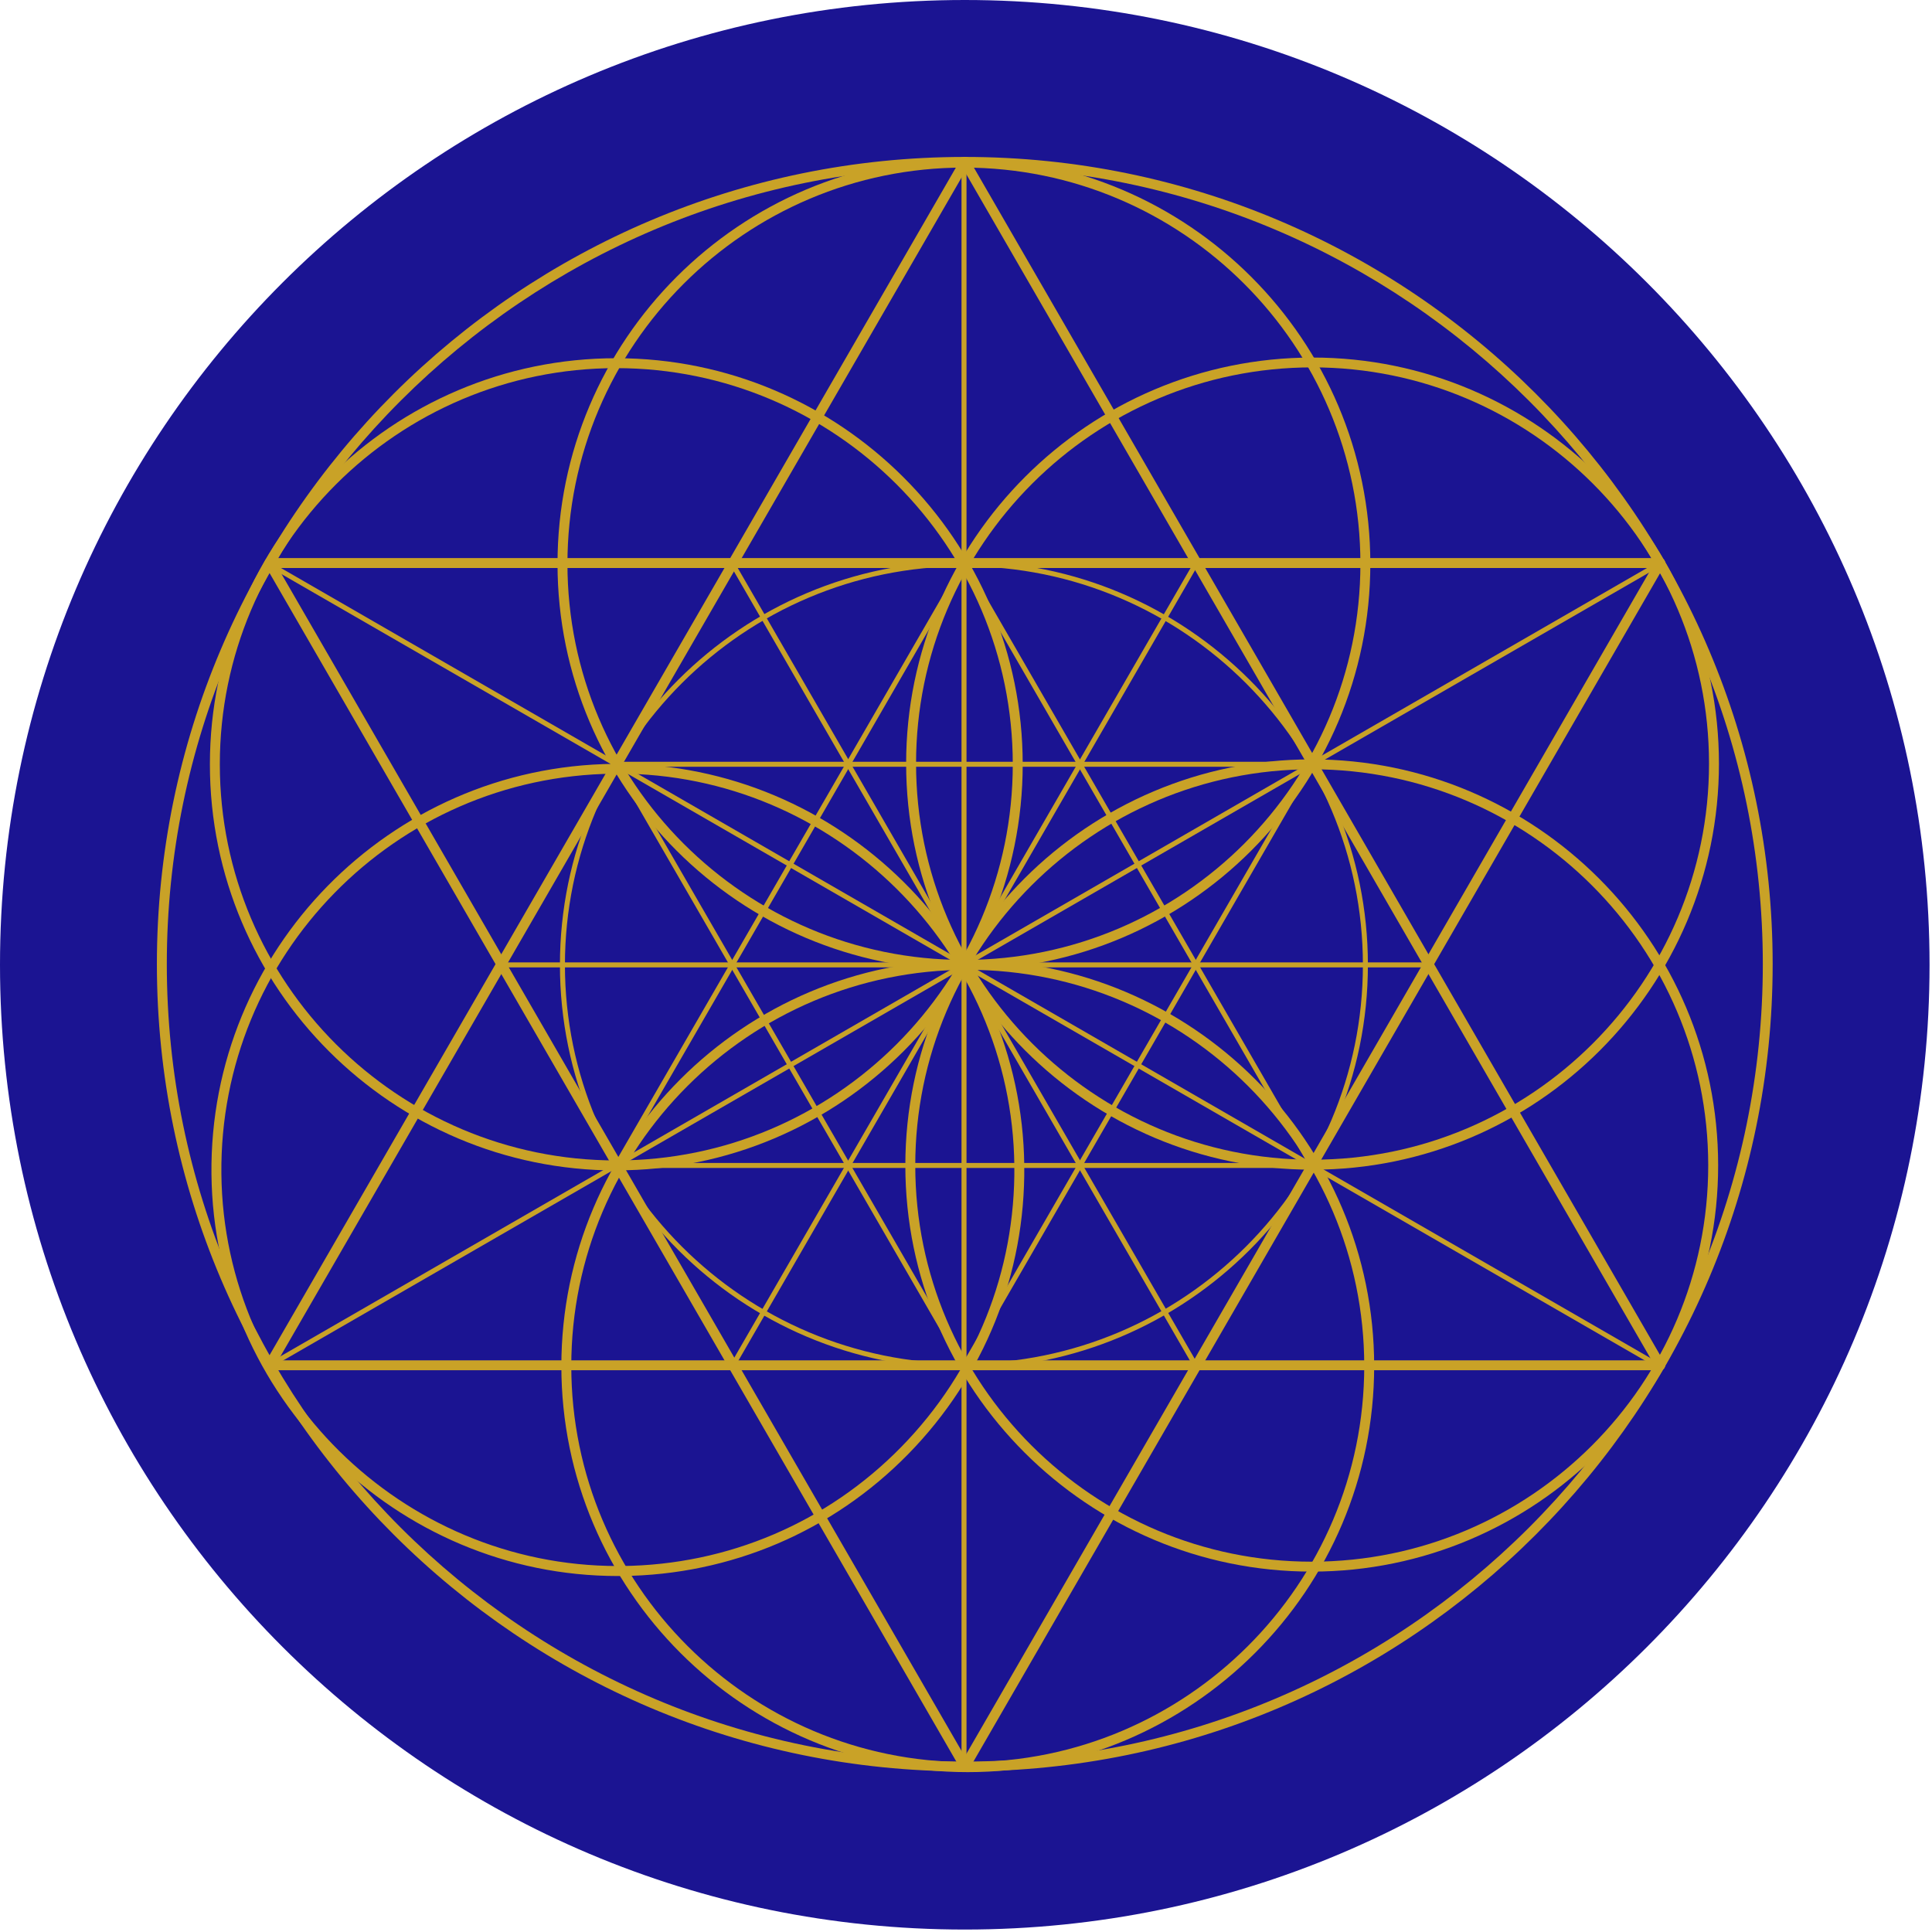 <svg xmlns="http://www.w3.org/2000/svg" width="540" height="540" viewBox="0 0 540 540" fill="none"><path d="M539.315 269.658C539.315 418.585 418.585 539.315 269.658 539.315C120.73 539.315 0 418.585 0 269.658C0 120.73 120.73 0 269.658 0C418.585 0 539.315 120.73 539.315 269.658Z" fill="#1B1492"></path><path d="M75.32 382.984C75.087 382.984 74.853 382.937 74.62 382.798C73.967 382.425 73.734 381.563 74.107 380.911L268.486 44.563C268.859 43.911 269.722 43.678 270.374 44.05C271.027 44.423 271.26 45.285 270.887 45.937L76.532 382.308C76.275 382.751 75.809 383.007 75.343 383.007" fill="#C9A227"></path><path d="M464.015 382.985H75.305C74.535 382.985 73.929 382.356 73.929 381.61C73.929 380.865 74.535 380.212 75.305 380.212H464.015C464.785 380.212 465.391 380.841 465.391 381.61C465.391 382.379 464.762 382.985 464.015 382.985Z" fill="#C9A227"></path><path d="M464.03 382.985C463.564 382.985 463.074 382.728 462.841 382.286L268.485 45.938C268.089 45.286 268.322 44.424 268.998 44.051C269.675 43.678 270.514 43.888 270.887 44.564L465.242 380.911C465.639 381.563 465.405 382.425 464.729 382.798C464.519 382.915 464.263 382.985 464.03 382.985Z" fill="#C9A227"></path><path d="M269.682 495.108C269.449 495.108 269.216 495.061 268.983 494.921C268.33 494.549 268.097 493.687 268.47 493.034L462.849 156.664C463.222 156.011 464.084 155.778 464.737 156.151C465.413 156.524 465.623 157.386 465.25 158.038L270.895 494.409C270.638 494.852 270.172 495.108 269.706 495.108" fill="#C9A227"></path><path d="M464.015 158.758H75.305C74.535 158.758 73.929 158.129 73.929 157.384C73.929 156.638 74.535 155.986 75.305 155.986H464.015C464.785 155.986 465.391 156.615 465.391 157.384C465.391 158.152 464.762 158.758 464.015 158.758Z" fill="#C9A227"></path><path d="M269.667 495.107C269.201 495.107 268.711 494.85 268.478 494.408L74.123 158.06C73.726 157.408 73.959 156.546 74.636 156.173C75.288 155.8 76.151 156.01 76.524 156.686L270.879 493.057C271.252 493.709 271.043 494.571 270.367 494.944C270.157 495.083 269.9 495.13 269.667 495.13" fill="#C9A227"></path><path d="M463.8 382.495C463.684 382.495 463.567 382.472 463.451 382.402L74.717 158.178C74.39 157.991 74.274 157.549 74.46 157.223C74.647 156.896 75.066 156.78 75.416 156.966L464.127 381.214C464.453 381.4 464.57 381.819 464.383 382.146C464.267 382.379 464.033 382.495 463.777 382.495" fill="#C9A227"></path><path d="M75.066 382.495C74.833 382.495 74.6 382.378 74.46 382.145C74.274 381.819 74.39 381.4 74.717 381.213L463.451 156.966C463.777 156.78 464.197 156.873 464.406 157.222C464.593 157.549 464.476 157.968 464.15 158.178L75.416 382.402C75.416 382.402 75.183 382.495 75.066 382.495Z" fill="#C9A227"></path><path d="M269.444 494.642C269.071 494.642 268.745 494.339 268.745 493.943V45.449C268.745 45.053 269.048 44.75 269.444 44.75C269.84 44.75 270.143 45.053 270.143 45.449V493.943C270.143 494.316 269.84 494.642 269.444 494.642Z" fill="#C9A227"></path><path d="M269.445 382.493C269.212 382.493 268.979 382.377 268.839 382.144L171.661 213.97C171.475 213.644 171.591 213.225 171.918 213.015C172.244 212.829 172.664 212.922 172.85 213.271L270.028 381.445C270.215 381.771 270.098 382.191 269.772 382.4C269.655 382.47 269.538 382.493 269.422 382.493" fill="#C9A227"></path><path d="M269.44 382.492C269.324 382.492 269.207 382.469 269.091 382.399C268.764 382.213 268.648 381.793 268.834 381.444L366.012 213.27C366.198 212.944 366.641 212.827 366.968 213.014C367.294 213.2 367.411 213.619 367.224 213.969L270.047 382.143C269.907 382.376 269.673 382.492 269.44 382.492Z" fill="#C9A227"></path><path d="M366.627 214.321H172.272C171.899 214.321 171.572 214.018 171.572 213.622C171.572 213.226 171.875 212.923 172.272 212.923H366.627C367 212.923 367.327 213.226 367.327 213.622C367.327 214.018 367.023 214.321 366.627 214.321Z" fill="#C9A227"></path><path d="M399.035 270.392H139.887C139.514 270.392 139.188 270.09 139.188 269.694C139.188 269.297 139.491 268.995 139.887 268.995H399.035C399.408 268.995 399.735 269.297 399.735 269.694C399.735 270.09 399.432 270.392 399.035 270.392Z" fill="#C9A227"></path><path d="M172.267 326.445C172.151 326.445 172.034 326.421 171.918 326.352C171.591 326.165 171.475 325.746 171.661 325.396L268.839 157.223C269.025 156.896 269.468 156.78 269.795 156.966C270.121 157.153 270.238 157.572 270.051 157.922L172.874 326.095C172.757 326.328 172.524 326.445 172.267 326.445Z" fill="#C9A227"></path><path d="M366.618 326.445C366.385 326.445 366.152 326.328 366.012 326.095L268.834 157.922C268.648 157.595 268.764 157.176 269.091 156.966C269.417 156.78 269.837 156.896 270.047 157.223L367.224 325.396C367.411 325.723 367.294 326.142 366.968 326.352C366.851 326.421 366.735 326.445 366.618 326.445Z" fill="#C9A227"></path><path d="M366.627 326.445H172.272C171.899 326.445 171.572 326.142 171.572 325.746C171.572 325.35 171.875 325.047 172.272 325.047H366.627C367 325.047 367.327 325.35 367.327 325.746C367.327 326.142 367.023 326.445 366.627 326.445Z" fill="#C9A227"></path><path d="M334.261 382.495C334.027 382.495 333.794 382.378 333.654 382.145L204.092 157.898C203.905 157.572 204.022 157.152 204.348 156.943C204.675 156.756 205.094 156.85 205.304 157.199L334.867 381.423C335.053 381.749 334.937 382.168 334.61 382.378C334.494 382.448 334.377 382.471 334.261 382.471" fill="#C9A227"></path><path d="M204.698 382.495C204.582 382.495 204.465 382.472 204.348 382.402C204.022 382.215 203.905 381.796 204.092 381.447L333.654 157.223C333.841 156.896 334.284 156.78 334.61 156.966C334.937 157.153 335.053 157.572 334.867 157.922L205.304 382.169C205.164 382.402 204.931 382.518 204.698 382.518" fill="#C9A227"></path><path d="M269.658 46.636C146.67 46.636 46.625 146.599 46.625 269.485C46.625 392.371 146.693 492.358 269.681 492.358C392.668 492.358 492.714 392.371 492.714 269.485C492.714 146.599 392.645 46.636 269.658 46.636ZM269.658 495.107C145.155 495.107 43.85 393.909 43.85 269.485C43.85 145.061 145.155 43.863 269.658 43.863C394.161 43.863 495.465 145.084 495.465 269.485C495.465 393.886 394.161 495.107 269.658 495.107Z" fill="#C9A227"></path><path d="M172.258 102.895C111.149 102.895 61.441 152.562 61.441 213.621C61.441 274.68 111.149 324.347 172.258 324.347C233.367 324.347 283.075 274.68 283.075 213.621C283.075 152.562 233.367 102.895 172.258 102.895ZM172.258 327.143C109.61 327.143 58.666 276.217 58.666 213.644C58.666 151.071 109.633 100.123 172.258 100.123C234.883 100.123 285.85 151.048 285.85 213.621C285.85 276.194 234.883 327.119 172.258 327.119" fill="#C9A227"></path><path d="M269.417 158.271C207.912 158.271 157.901 208.264 157.901 269.696C157.901 331.127 207.935 381.12 269.417 381.12C330.9 381.12 380.934 331.127 380.934 269.696C380.934 208.264 330.9 158.271 269.417 158.271ZM269.417 382.495C207.166 382.495 156.502 331.896 156.502 269.696C156.502 207.495 207.143 156.896 269.417 156.896C331.692 156.896 382.333 207.495 382.333 269.696C382.333 331.896 331.692 382.495 269.417 382.495Z" fill="#C9A227"></path><path d="M269.42 46.845C208.311 46.845 158.603 96.512 158.603 157.571C158.603 218.63 208.311 268.297 269.42 268.297C330.529 268.297 380.237 218.63 380.237 157.571C380.237 96.512 330.529 46.845 269.42 46.845ZM269.42 271.069C206.772 271.069 155.828 220.144 155.828 157.571C155.828 94.998 206.795 44.073 269.42 44.073C332.044 44.073 383.011 94.998 383.011 157.571C383.011 220.144 332.044 271.069 269.42 271.069Z" fill="#C9A227"></path><path d="M366.858 102.684C305.749 102.684 256.041 152.352 256.041 213.41C256.041 274.469 305.749 324.136 366.858 324.136C427.967 324.136 477.675 274.469 477.675 213.41C477.675 152.352 427.967 102.684 366.858 102.684ZM366.858 326.932C304.21 326.932 253.267 276.007 253.267 213.434C253.267 150.861 304.234 99.936 366.858 99.936C429.483 99.936 480.45 150.861 480.45 213.434C480.45 276.007 429.483 326.932 366.858 326.932Z" fill="#C9A227"></path><path d="M172.718 216.255H171.506C110.397 216.907 61.225 267.11 61.878 328.169C62.531 388.575 112.215 437.707 172.672 437.707H173.884C203.494 437.38 231.193 425.569 251.897 404.44C272.601 383.31 283.838 355.378 283.512 325.793C282.859 265.386 233.151 216.231 172.718 216.231M172.672 440.502C110.7 440.502 59.756 390.136 59.103 328.215C58.427 265.642 108.858 214.181 171.483 213.506H172.718C234.667 213.506 285.634 263.872 286.287 325.793C286.613 356.101 275.095 384.731 253.878 406.397C232.662 428.062 204.24 440.176 173.907 440.502H172.672Z" fill="#C9A227"></path><path d="M366.636 215.019C305.527 215.019 255.819 264.686 255.819 325.745C255.819 386.803 305.527 436.494 366.636 436.494C427.746 436.494 477.454 386.803 477.454 325.745C477.454 264.686 427.746 215.019 366.636 215.019ZM366.636 439.266C303.989 439.266 253.045 388.341 253.045 325.745C253.045 263.148 304.012 212.247 366.636 212.247C429.261 212.247 480.228 263.172 480.228 325.745C480.228 388.318 429.261 439.266 366.636 439.266Z" fill="#C9A227"></path><path d="M270.493 271.068C209.384 271.068 159.676 320.735 159.676 381.794C159.676 442.853 209.384 492.52 270.493 492.52C331.602 492.52 381.31 442.853 381.31 381.794C381.31 320.735 331.602 271.068 270.493 271.068ZM270.493 495.316C207.868 495.316 156.901 444.391 156.901 381.817C156.901 319.244 207.868 268.319 270.493 268.319C333.117 268.319 384.084 319.244 384.084 381.817C384.084 444.391 333.117 495.316 270.493 495.316Z" fill="#C9A227"></path></svg>